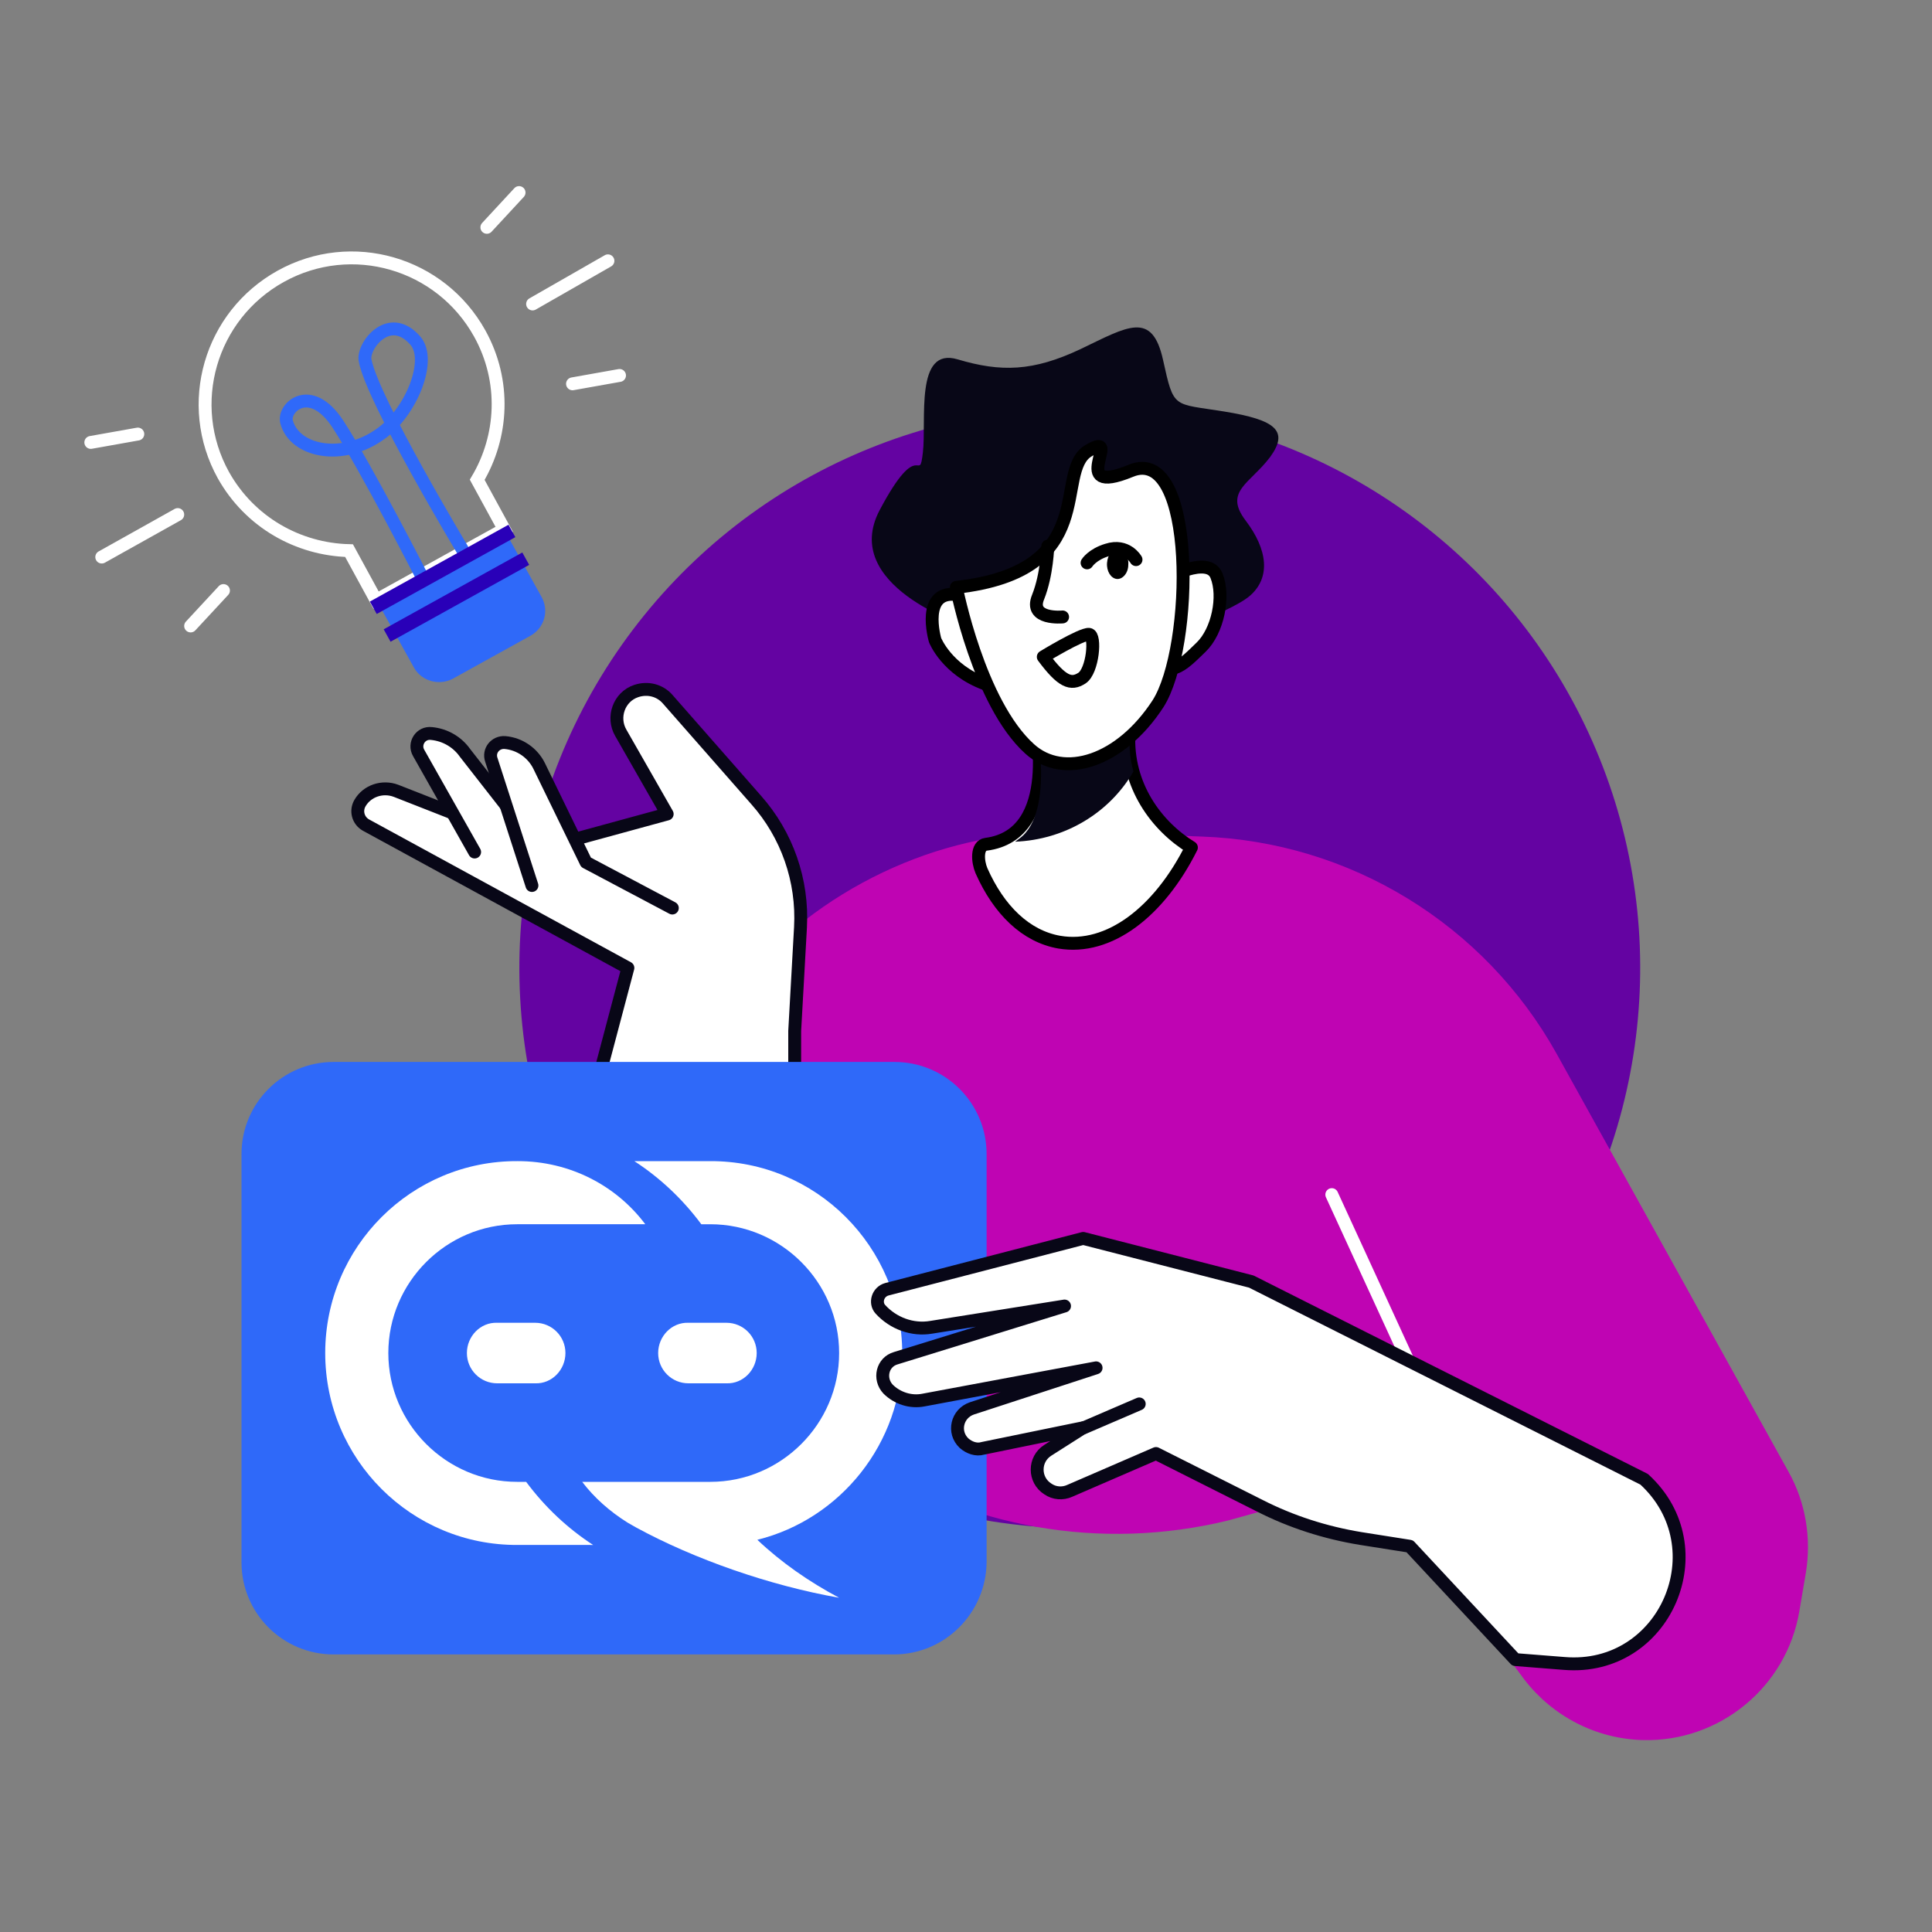 <?xml version="1.0" encoding="utf-8"?>
<!-- Generator: Adobe Illustrator 27.0.0, SVG Export Plug-In . SVG Version: 6.00 Build 0)  -->
<svg version="1.2" baseProfile="tiny" id="Layer_1" xmlns="http://www.w3.org/2000/svg" xmlns:xlink="http://www.w3.org/1999/xlink"
	 x="0px" y="0px" viewBox="0 0 300 300" overflow="visible" xml:space="preserve">
<rect x="0" y="0" width="300" height="300" fill="#808080" stroke="none"/>
<g>
	<ellipse transform="matrix(0.156 -0.988 0.988 0.156 -6.974 292.432)" fill="#6403A2" cx="167.6" cy="150.3" rx="87" ry="87"/>
	<path fill="none" stroke="#FFFFFF" stroke-width="2" d="M34.7,73.8c-6.1-11-2.1-24.8,8.9-30.9c11-6.1,24.8-2.1,30.9,8.9
		c4.1,7.4,3.6,16-0.4,22.7l4.2,7.7l-19.9,11l-4.2-7.7C46.3,85.3,38.8,81.1,34.7,73.8z"/>
	<path fill="none" stroke="#2F69F9" stroke-width="2" stroke-linecap="round" stroke-linejoin="round" stroke-miterlimit="10" d="
		M71.9,85.5c0,0-14-23.3-15.2-29.5c-0.5-2.2,3.7-7.8,7.8-3.1c2.6,3-0.6,11-5.3,14.4c-6,4.4-13.5,2.8-14.7-1.8
		c-0.6-2.2,3.7-6.2,8,0.4s13,23.6,13,23.6"/>
	<path fill="#2F69F9" d="M70.3,105.4l12.1-6.7c2.1-1.2,2.9-3.8,1.7-6l-5.9-10.6l-19.8,11l5.9,10.6C65.5,105.8,68.2,106.5,70.3,105.4
		z"/>
	<g>
		
			<rect x="58.5" y="91.6" transform="matrix(0.875 -0.485 0.485 0.875 -36.035 45.943)" fill="#2900B8" width="24.6" height="2.2"/>
	</g>
	<g>
		
			<rect x="56.4" y="87.3" transform="matrix(0.875 -0.485 0.485 0.875 -34.259 44.379)" fill="#2900B8" width="24.6" height="2.2"/>
	</g>
	
		<line fill="#FFFFFF" stroke="#FFFFFF" stroke-width="2" stroke-linecap="round" stroke-linejoin="round" stroke-miterlimit="10" x1="82.7" y1="47.2" x2="94.4" y2="40.5"/>
	
		<line fill="#FFFFFF" stroke="#FFFFFF" stroke-width="2" stroke-linecap="round" stroke-linejoin="round" stroke-miterlimit="10" x1="75.6" y1="35.3" x2="80.6" y2="29.9"/>
	
		<line fill="#FFFFFF" stroke="#FFFFFF" stroke-width="2" stroke-linecap="round" stroke-linejoin="round" stroke-miterlimit="10" x1="88.9" y1="59.6" x2="96.2" y2="58.3"/>
	
		<line fill="#FFFFFF" stroke="#FFFFFF" stroke-width="2" stroke-linecap="round" stroke-linejoin="round" stroke-miterlimit="10" x1="27.6" y1="79.9" x2="15.8" y2="86.5"/>
	
		<line fill="#FFFFFF" stroke="#FFFFFF" stroke-width="2" stroke-linecap="round" stroke-linejoin="round" stroke-miterlimit="10" x1="34.7" y1="91.7" x2="29.6" y2="97.2"/>
	
		<line fill="#FFFFFF" stroke="#FFFFFF" stroke-width="2" stroke-linecap="round" stroke-linejoin="round" stroke-miterlimit="10" x1="21.4" y1="67.4" x2="14.1" y2="68.7"/>
	<path fill="#BF04B3" d="M78.7,218.3l2.2-9.6l21.9-34.4c6-18.3,19.8-33,37.6-40.3l0,0c8.5-3.5,17.7-5.1,26.8-4.8l19.4,0.7
		c23,0.8,43.9,13.6,55.1,33.7l36,64.9c2.7,4.8,3.6,10.4,2.7,15.8l-1,5.9c-2,11.8-12.4,20.3-24.3,20l0,0c-7.3-0.2-14-3.7-18.4-9.4
		l-23-31.1l-23,6.4c-19.7,4.8-40.4,1.2-57.3-10l-9.5-6.3l-13.4,22.6C93.9,251.5,74.4,236.7,78.7,218.3z"/>
	
		<path fill="#FFFFFF" stroke="#080717" stroke-width="2" stroke-linecap="round" stroke-linejoin="round" stroke-miterlimit="10" d="
		M123.4,208.8v-48.7l0.9-16.1c0.4-7.3-2.1-14.4-6.9-19.8l-13.7-15.6c-1.2-1.4-3.1-1.9-4.9-1.3l0,0c-2.7,0.9-3.8,4.1-2.4,6.5
		l7.2,12.6l-19.4,5.3l-22.7-8.9c-2.1-0.8-4.5,0-5.6,1.9l0,0c-0.7,1.2-0.3,2.7,0.9,3.4l40.7,22.2l-15.5,58.5
		C81.9,208.8,95,227.9,123.4,208.8"/>
	
		<path fill="#FFFFFF" stroke="#080717" stroke-width="2" stroke-linecap="round" stroke-linejoin="round" stroke-miterlimit="10" d="
		M73.7,132.3L65,116.9c-0.8-1.4,0.3-3.2,2-3l0,0c2.1,0.2,4,1.3,5.2,3l10.7,13.7"/>
	
		<path fill="#FFFFFF" stroke="#080717" stroke-width="2" stroke-linecap="round" stroke-linejoin="round" stroke-miterlimit="10" d="
		M104.4,141L91,133.9l-7.3-15c-1-2-3-3.4-5.3-3.6l0,0c-1.5-0.1-2.6,1.3-2.1,2.7l6.3,19.5"/>
	<g>
		<g>
			
				<path fill="#FFFFFF" stroke="#000000" stroke-width="2" stroke-linecap="round" stroke-linejoin="round" stroke-miterlimit="10" d="
				M164.5,146.3c7.7,1.3,15.5-4.7,20.5-14.7c-5.4-3.3-10.1-9.6-9.7-17.7c0.6-12.9-14.6-2.2-14.6-2.2s4.1,17.9-7.6,19.4
				c-1.5,0.2-1.3,2.7-0.7,4.1C155.1,141.3,159.3,145.4,164.5,146.3z"/>
		</g>
		<path fill="#080717" d="M149.7,97.1c0,0-19.3-6.2-13.1-17.9c6.2-11.7,6.1-3.8,6.7-8.9c0.6-5-1.3-16.5,5.4-14.5
			c6.7,2,11.7,1.9,19.1-1.6c7.3-3.5,11.1-6,12.8,1.7c1.7,7.7,1.5,6.7,9.5,8c8,1.3,10.1,3,7.1,7.1c-3.1,4.1-7.2,5.3-3.8,9.8
			c3.5,4.6,3.9,8.9,0.7,11.7c-3.2,2.8-17.1,7.5-17.1,7.5L149.7,97.1z"/>
		
			<path fill="#FFFFFF" stroke="#000000" stroke-width="2" stroke-linecap="round" stroke-linejoin="round" stroke-miterlimit="10" d="
			M180.9,89.9c0,0,6.7-3.8,8-0.5c1.3,3.2,0.2,8.6-2.4,11.1c-2.6,2.5-5.7,6-7.1-0.3C177.9,93.9,180.9,89.9,180.9,89.9z"/>
		
			<path fill="#FFFFFF" stroke="#000000" stroke-width="2" stroke-linecap="round" stroke-linejoin="round" stroke-miterlimit="10" d="
			M145.2,99.4c0,0-2.4-8.2,3.8-7c3.4,0.7,7.4,4.5,8.1,8c0.7,3.5,2,8-4.1,5.8C147,104,145.2,99.4,145.2,99.4z"/>
		<path fill="#080717" d="M176,119.8c-0.5-1.8-0.7-3.8-0.6-5.8c0.6-12.9-14.6-2.2-14.6-2.2s3.1,14.3-2.5,18.4
			c-0.3,0.2-0.5,0.4-0.7,0.5C165.4,130.4,172.3,126.2,176,119.8z"/>
		
			<path fill="#FFFFFF" stroke="#000000" stroke-width="2" stroke-linecap="round" stroke-linejoin="round" stroke-miterlimit="10" d="
			M148.5,91.2c0,0,3.5,18,11.4,25.1c5.3,4.8,14.1,1.9,19.9-7c5.6-8.7,6-40.4-4.2-36.2c-10.2,4.2-1-6.5-6.6-3.1
			C163.5,73.3,171.1,88.7,148.5,91.2z"/>
		<path fill="none" stroke="#000000" stroke-width="2" stroke-linecap="round" stroke-linejoin="round" stroke-miterlimit="10" d="
			M162,102c0,0,5.9-3.6,7.1-3.5c1.1,0.1,0.6,5.7-1.1,6.8C166.3,106.4,164.9,105.9,162,102z"/>
		<path fill="none" stroke="#000000" stroke-width="2" stroke-linecap="round" stroke-linejoin="round" stroke-miterlimit="10" d="
			M162.7,84.8c0,0-0.1,4.4-1.5,7.9c-1.5,3.6,3.8,3.1,3.8,3.1"/>
		<path fill="none" stroke="#000000" stroke-width="2" stroke-linecap="round" stroke-linejoin="round" stroke-miterlimit="10" d="
			M176.4,86.9c0,0-1.4-2.5-4.5-1.5c-2.3,0.7-3.1,2-3.1,2"/>
		<path d="M171.9,87.4c-0.1,1.3,0.6,2.4,1.5,2.5c0.9,0.1,1.8-0.9,1.8-2.2c0.1-1.3-0.6-2.4-1.5-2.5C172.8,85.1,172,86.1,171.9,87.4z"
			/>
	</g>
	
		<line fill="none" stroke="#FFFFFF" stroke-width="2" stroke-linecap="round" stroke-linejoin="round" stroke-miterlimit="10" x1="206.8" y1="185.5" x2="220.3" y2="214.9"/>
	<path fill="#2F69F9" d="M138.8,256.9H51.8c-7.9,0-14.3-6.4-14.3-14.3v-63.4c0-7.9,6.4-14.3,14.3-14.3h87.1
		c7.9,0,14.3,6.4,14.3,14.3v63.4C153.1,250.5,146.7,256.9,138.8,256.9z"/>
	<g>
		<path fill-rule="evenodd" fill="#FFFFFF" d="M106.9,205.4h5.9c2.6,0,4.7,2.1,4.7,4.7c0,2.6-2.1,4.8-4.7,4.7h-5.9
			c-2.6,0-4.7-2.1-4.7-4.7C102.2,207.5,104.3,205.3,106.9,205.4z"/>
		<path fill-rule="evenodd" fill="#FFFFFF" d="M77.2,205.4h5.9c2.6,0,4.7,2.1,4.7,4.7c0,2.6-2.1,4.8-4.7,4.7h-5.9
			c-2.6,0-4.7-2.1-4.7-4.7C72.5,207.5,74.6,205.3,77.2,205.4z"/>
		<path fill-rule="evenodd" fill="#FFFFFF" d="M92.1,239.9c-4-2.6-7.5-5.9-10.4-9.8l0,0h0h0h-1.4l0,0c-11,0-20-9-20-20
			c0-11,9-20,20-20l0,0h19.9c-4.5-6-11.7-9.8-19.8-9.8v0c-16.5-0.1-29.9,13.3-29.9,29.8c0,16.5,13.4,29.9,29.9,29.8h1.3h8H92.1z"/>
		<path fill-rule="evenodd" fill="#FFFFFF" d="M110.2,180.3h-1.3h-8h-2.4c4,2.6,7.5,5.9,10.4,9.8l0,0h0h0h1.4l0,0c11,0,20,9,20,20
			c0,11-9,20-20,20l0,0H90.4c1.9,2.5,4.3,4.6,7,6.3l0,0l0,0c0.5,0.3,0.9,0.5,1.4,0.8c9,4.9,20.7,9,31.5,10.9c-4.7-2.5-9-5.5-12.7-9
			c12.9-3.2,22.5-15,22.5-28.9C140.1,193.6,126.7,180.2,110.2,180.3z"/>
	</g>
	<g>
		
			<path fill="#FFFFFF" stroke="#080717" stroke-width="2" stroke-linecap="round" stroke-linejoin="round" stroke-miterlimit="10" d="
			M255.3,229.7L194.3,199l-26.1-6.7l-30.5,7.9c-1.4,0.4-1.9,2.1-1,3.1l0,0c2,2.2,5,3.3,7.9,2.8l20.7-3.3l-26.2,8.1
			c-2.1,0.6-2.7,3.2-1.2,4.8l0,0c1.4,1.4,3.5,2.1,5.5,1.7l26.8-5l-19.3,6.3c-2.3,0.8-3,3.7-1.2,5.4l0,0c0.8,0.7,1.9,1.1,2.9,0.8
			l15.6-3.2l-5.5,3.5c-2.2,1.4-2.2,4.6,0,6l0,0c1,0.7,2.3,0.8,3.4,0.3l13.4-5.8l16.1,8.1c4.9,2.5,10.2,4.2,15.7,5.1l7.6,1.2
			l16.4,17.6l7.6,0.6C258.6,259.6,266.9,240.3,255.3,229.7L255.3,229.7z"/>
		
			<line fill="#FFFFFF" stroke="#080717" stroke-width="2" stroke-linecap="round" stroke-linejoin="round" stroke-miterlimit="10" x1="176.9" y1="218" x2="168.3" y2="221.7"/>
	</g>
</g>
</svg>
